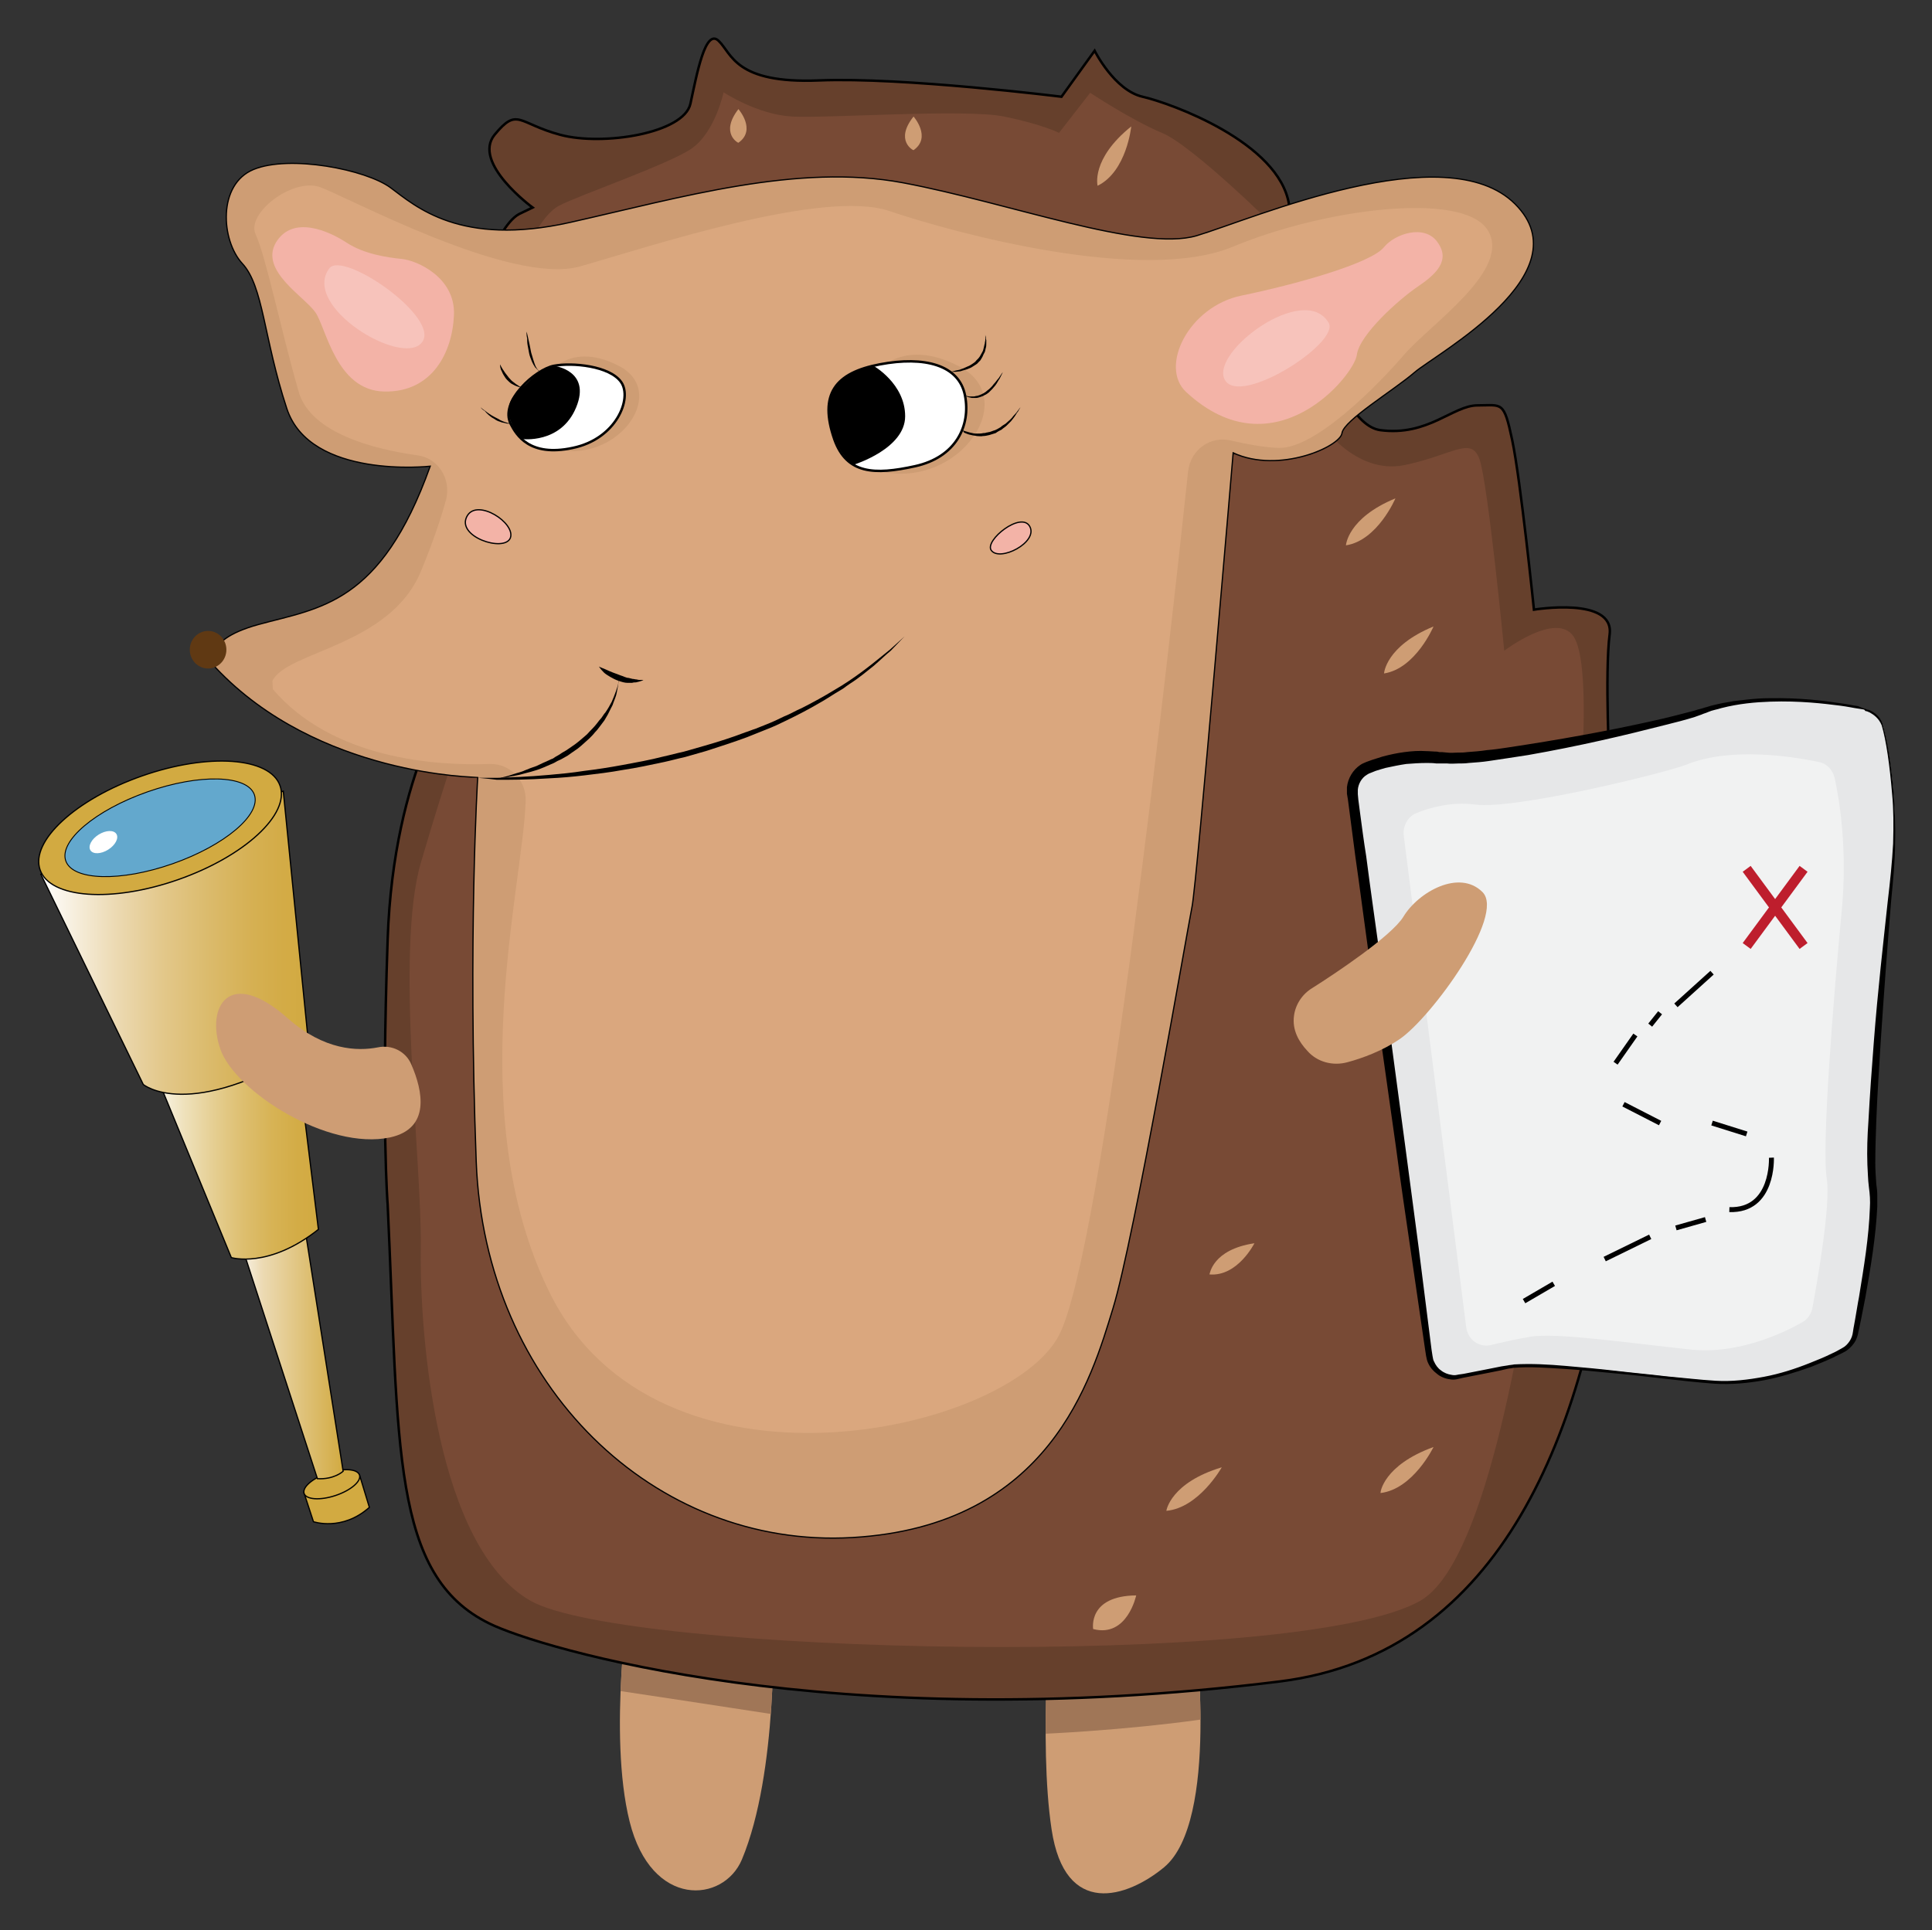<?xml version="1.0" encoding="UTF-8"?> <svg xmlns="http://www.w3.org/2000/svg" xmlns:xlink="http://www.w3.org/1999/xlink" role="img" viewBox="99.74 233.74 390.52 390.27"><rect x="99.74" y="233.74" width="390.52" height="390.27" fill="#333333" stroke="none"/><style>svg {enable-background:new 0 0 595.3 841.9}</style><style>.st0{fill:#d2aa41;stroke:#000;stroke-width:.25;stroke-miterlimit:10}.st6{fill:#ce9d74}.st11{opacity:.5;fill:#8a553e}.st14{stroke:#000;stroke-width:.25;stroke-miterlimit:10}.st14,.st15{fill:#f3b3a7}.st16,.st20{stroke:#000}.st16,.st20,.st21{stroke-miterlimit:10}.st16{fill:#fff;stroke-width:.5}.st20,.st21{fill:none}.st21{stroke:#be1e2d;stroke-width:2}.st22{opacity:.4;fill:#fcddd9}</style><g id="Layer_4"><path id="XMLID_94_" d="M161.2,535.6l1.9,5.8c0,0,5.8,2,11.3-2.9l-2-6.6L161.2,535.6z" class="st0"></path><ellipse id="XMLID_86_" cx="166.8" cy="533.8" class="st0" rx="5.9" ry="2.4" transform="rotate(-18.432 166.868 533.794)"></ellipse><linearGradient id="XMLID_82_" x1="146.554" x2="169.167" y1="505.589" y2="505.589" gradientUnits="userSpaceOnUse"><stop offset="0" stop-color="#fff"></stop><stop offset=".278" stop-color="#ecdab3"></stop><stop offset="1" stop-color="#d2aa41"></stop></linearGradient><path id="XMLID_85_" fill="url(#XMLID_82_)" stroke="#000" stroke-miterlimit="10" stroke-width=".25" d="M160.8,478.5l8.3,52.7c0,0-1.8,1.7-5.2,1.5l-17.4-53.5L160.8,478.5z"></path><linearGradient id="XMLID_95_" x1="129" x2="164.107" y1="459.767" y2="459.767" gradientUnits="userSpaceOnUse"><stop offset="0" stop-color="#fff"></stop><stop offset=".038" stop-color="#fcfaf3"></stop><stop offset=".221" stop-color="#efe2bd"></stop><stop offset=".401" stop-color="#e5ce91"></stop><stop offset=".572" stop-color="#ddbe6e"></stop><stop offset=".733" stop-color="#d7b355"></stop><stop offset=".88" stop-color="#d3ac46"></stop><stop offset="1" stop-color="#d2aa41"></stop></linearGradient><path id="XMLID_84_" fill="url(#XMLID_95_)" stroke="#000" stroke-miterlimit="10" stroke-width=".25" d="M129,445.5l17.5,42.5c0,0,7.5,2.3,17.6-5.7l-6.3-51.1L129,445.5z"></path><linearGradient id="XMLID_96_" x1="108" x2="162.167" y1="424.313" y2="424.313" gradientUnits="userSpaceOnUse"><stop offset="0" stop-color="#fff"></stop><stop offset=".278" stop-color="#ecdab3"></stop><stop offset=".451" stop-color="#e3c88b"></stop><stop offset=".62" stop-color="#dbbb6d"></stop><stop offset=".772" stop-color="#d6b155"></stop><stop offset=".904" stop-color="#d3ab46"></stop><stop offset="1" stop-color="#d2aa41"></stop></linearGradient><path id="XMLID_83_" fill="url(#XMLID_96_)" stroke="#000" stroke-miterlimit="10" stroke-width=".25" d="M108,410.5l20.7,42.5c0,0,9.2,7.7,33.5-7.3l-5.2-52L108,410.5z"></path><ellipse id="XMLID_80_" cx="132.1" cy="401.1" class="st0" rx="25.7" ry="11.1" transform="rotate(-19.341 132.104 401.116)"></ellipse><ellipse id="XMLID_93_" cx="132.1" cy="401.1" fill="#63a8cd" stroke="#000" stroke-miterlimit="10" stroke-width=".184" rx="20.2" ry="7.7" transform="rotate(-19.341 132.104 401.116)"></ellipse><ellipse id="XMLID_92_" cx="120.6" cy="404" fill="#fff" rx="3.1" ry="1.8" transform="rotate(147.948 120.621 404.007)"></ellipse></g><g id="Layer_3"><path id="XMLID_5_" d="M256,561.7c0,0,1.1,30.3-6.3,48c-3.7,8.8-18.3,10-22.7-7.7s0-46.3,0-46.3L256,561.7z" class="st6"></path><g id="XMLID_78_"><defs><path id="XMLID_77_" d="M256,561.7c0,0,1.1,30.3-6.3,48c-3.7,8.8-18.3,10-22.7-7.7s0-46.3,0-46.3L256,561.7z"></path></defs><clipPath id="XMLID_97_"><use overflow="visible" xlink:href="#XMLID_77_"></use></clipPath><path id="XMLID_76_" fill="#a07657" d="M214.3,574c0,0,42,6.3,62,9.5c20,3.3,68.5-1,79.7-4.8S245.8,534.8,214.3,574z" clip-path="url(#XMLID_97_)"></path></g><path id="XMLID_7_" d="M341.3,563.3c0,0,5,38.7-6.3,48c-7.4,6.1-20,10.3-22.7-7.7c-2.7-17.9,0-46.3,0-46.3L341.3,563.3 z" class="st6"></path><g id="XMLID_75_"><defs><path id="XMLID_72_" d="M341.3,563.3c0,0,5,38.7-6.3,48c-7.4,6.1-20,10.3-22.7-7.7c-2.7-17.9,0-46.3,0-46.3L341.3,563.3z"></path></defs><clipPath id="XMLID_98_"><use overflow="visible" xlink:href="#XMLID_72_"></use></clipPath><path id="XMLID_73_" fill="#a07657" d="M214.3,574c0,0,42,6.3,62,9.5c20,3.3,68.5-1,79.7-4.8S245.8,534.8,214.3,574z" clip-path="url(#XMLID_98_)"></path><path id="XMLID_74_" fill="#ce9d74" d="M256,561.7c0,0,1.1,30.3-6.3,48c-3.7,8.8-18.3,10-22.7-7.7s0-46.3,0-46.3L256,561.7z" clip-path="url(#XMLID_98_)"></path></g><path id="XMLID_3_" fill="#66402c" stroke="#000" stroke-miterlimit="10" stroke-width=".5" d="M199.7,283.7c0,0,2.3-5.3,5-6.7c2.7-1.3,2.7-1.3,2.7-1.3s-12.3-9-7.7-14.7 c4.7-5.7,4.7-2.3,13.3,0s25-0.3,26.3-6.3c1.3-6,3-15.3,5.7-12.7s3.3,8.7,20.3,8s49,3.3,49,3.3l6.7-9.3c0,0,4,8,9.7,9.3 c5.7,1.3,27.6,9.2,29.6,21.8s8.7,44.2,18.4,45.6c9.7,1.3,14.7-5,19.7-5s5.3-1,7,7c1.7,8,4.4,34.3,4.4,34.3s16.3-2.7,15.3,5 s0,27.7,0,27.7s24,172.7-66.7,184c-90.7,11.3-150-6.9-159.7-11.7c-19.9-9.7-18.3-35.7-20.6-84.7c0,0-1.3-16.3,0-53.7 c1.2-34.6,14-51,14-51L199.7,283.7z"></path><path id="XMLID_71_" d="M366.8,319.5c0,0,6.9,10.2,16.7,8.3c9.8-2,13.6-6,15.3-1.2s5,38.7,5,38.7s10.5-8,14-2.9 c3.5,5.2,1.5,28.7,1.5,28.7s-7.8,152.3-32.5,166.3s-160.8,10.8-179.8,0S184.5,504,184.8,486c0.2-18-5.2-60,0-77.8 s8.7-27.4,8.7-27.4L366.8,319.5z" class="st11"></path><path id="XMLID_70_" d="M206.2,284.6c0,0,2.6-7.2,6.6-9.3s22-8.3,26.7-11.5c4.8-3.3,6.5-11.4,6.5-11.4 s6.8,4.5,13.8,4.9c7,0.4,35.1-1.6,42.9,0s11.1,3.3,11.1,3.3l6.3-8.1c0,0,8.3,5.5,14.5,8.1c6.3,2.6,23.3,19.5,23.3,19.5l-36.2,6.9 L206.2,284.6z" class="st11"></path><path id="XMLID_6_" d="M182.9,449c-1.1-2.7-4-4.1-6.8-3.5c-4.1,0.8-10.8,0.6-18.1-5.8c-12-10.7-16.7-2.3-13.7,6.2 s21.7,20.5,34.3,17.8C186.8,461.9,185.2,454.3,182.9,449z" class="st6"></path><path id="XMLID_4_" fill="#ce9d74" stroke="#000" stroke-miterlimit="10" stroke-width=".25" d="M143.3,368.7c0,0-3.7-5.3,8.7-8.7s24.7-4,34.7-32c0,0-24.3,2.7-29-11.7 c-4.7-14.3-4.7-24.7-9-29.3c-4.3-4.7-5-16,2.3-19s22.7,0,27.7,3.7c5,3.7,14,12,36.3,7s46-12,67.3-8c21.3,4,48,14,59.3,10.7 C353,278,392,261,406,275s-16,30.3-20.3,34c-4.3,3.7-14.3,9.7-14.7,12.3c-0.3,2.7-12.7,8.3-22,4c0,0-7.3,86.7-8.3,91.7 s-11.7,67.3-16,81.3c-4.3,14-12.7,44-52.7,46.3c-40,2.3-74.3-30.7-76-76s0.3-77.7,0.3-77.7S164,390.7,143.3,368.7z"></path><path id="XMLID_68_" fill="#fcc69d" d="M154.8,371.4c2.9-6,23.7-7,30-22.1c2.5-6,4.1-10.9,5.1-14.5c1.1-4.2-1.6-8.5-5.8-9 c-8.5-1.2-21.6-4.4-24-12.9c-3.7-12.9-6.6-27.3-8.7-31.8c-1.9-4.2,7.3-11.3,12.8-9.6c5,1.6,38.7,20.1,52.8,16.1 s49.1-15.7,62.5-11.2c13.3,4.5,51.3,14.8,69.5,7.2c18.2-7.6,46.3-11.3,51.4-3.4s-11.3,18.9-16.8,25.2c-5.4,6.3-18,19.1-25.4,18.9 c-3.1-0.1-6.6-0.8-9.7-1.5c-4.1-1-8.1,1.9-8.6,6.2c-3.6,33.8-17.2,157.6-26.1,174.7c-10.3,19.8-81.2,35.6-103-8.7 c-17.8-36.2-5.3-82.2-4.8-99.4c0.1-4.1-3.2-7.5-7.2-7.4c-11.1,0.4-31.8-1-43.9-15.1" opacity=".26"></path><g id="XMLID_10_"><path id="XMLID_61_" d="M196.3,391c0,0,1.5,0,4,0c2.6-0.1,6.2-0.2,10.5-0.6c2.2-0.2,4.5-0.4,7-0.8c2.5-0.3,5.1-0.7,7.8-1.2 c2.7-0.5,5.5-1,8.2-1.7c1.4-0.3,2.8-0.7,4.2-1c1.4-0.4,2.8-0.8,4.2-1.2c2.8-0.8,5.6-1.7,8.2-2.7c0.7-0.2,1.3-0.5,2-0.7 c0.7-0.3,1.3-0.5,2-0.8c1.3-0.5,2.6-1.1,3.8-1.7c1.3-0.5,2.4-1.2,3.6-1.7c1.2-0.6,2.3-1.2,3.4-1.8c1.1-0.6,2.1-1.2,3.1-1.8 c0.5-0.3,1-0.6,1.5-0.9c0.5-0.3,0.9-0.6,1.4-0.9c1.8-1.2,3.4-2.4,4.8-3.5c1.4-1.1,2.6-2.1,3.6-2.9c1.9-1.7,3-2.7,3-2.7 s-1,1-2.8,2.9c-1,0.8-2.1,1.9-3.5,3.1c-1.4,1.1-2.9,2.4-4.8,3.6c-0.4,0.3-0.9,0.6-1.4,1c-0.5,0.3-1,0.6-1.5,0.9 c-1,0.6-2,1.3-3.1,1.9c-2.2,1.3-4.5,2.5-7,3.7c-1.2,0.6-2.5,1.2-3.8,1.7c-0.7,0.3-1.3,0.5-2,0.8c-0.7,0.3-1.3,0.5-2,0.8 c-2.7,1-5.5,1.9-8.3,2.8c-1.4,0.4-2.8,0.8-4.2,1.2c-1.4,0.3-2.8,0.7-4.2,1c-2.8,0.6-5.6,1.2-8.3,1.6c-2.7,0.5-5.3,0.8-7.8,1.1 c-2.5,0.3-4.9,0.5-7.1,0.6c-4.4,0.3-8,0.3-10.6,0.3C197.8,391.1,196.3,391,196.3,391z"></path></g><path id="XMLID_79_" d="M209.7,310.5c0,0,4.4-8.3,15.1-2.8S223.7,329,210,324L209.7,310.5z" class="st6"></path><path id="XMLID_81_" d="M274.8,311.4c0,0,5.5-10.5,18.8-3.6c13.3,6.9-1.4,26.8-18.4,20.5L274.8,311.4z" class="st6"></path><g id="XMLID_11_"><path id="XMLID_57_" d="M220.8,368.5c0,0,0.6,0.3,1.4,0.6c0.4,0.2,0.9,0.4,1.4,0.6c0.5,0.2,1.1,0.4,1.6,0.6 c0.3,0.1,0.6,0.2,0.8,0.3c0.3,0.1,0.5,0.2,0.8,0.2c0.3,0.1,0.5,0.1,0.8,0.2c0.3,0,0.5,0.1,0.7,0.1c0.2,0,0.4,0.1,0.6,0.1 c0.2,0,0.3,0,0.5,0c0.3,0,0.4,0,0.4,0s-0.1,0.1-0.4,0.2c-0.3,0.1-0.6,0.2-1.1,0.3c-0.2,0-0.5,0-0.8,0.1c-0.3,0-0.6,0-0.9,0 c-0.6,0-1.2-0.2-1.8-0.4c-0.6-0.2-1.2-0.5-1.7-0.8c-0.5-0.3-1-0.6-1.3-0.9C221.1,369,220.8,368.5,220.8,368.5z"></path></g><g id="XMLID_12_"><path id="XMLID_55_" d="M224.8,370.7c0,0,0,0.5-0.1,1.5c-0.1,0.5-0.2,1-0.3,1.6c-0.1,0.6-0.4,1.3-0.7,2.1 c-0.1,0.4-0.3,0.7-0.5,1.1c-0.2,0.4-0.4,0.8-0.6,1.2c-0.2,0.4-0.5,0.8-0.7,1.2c-0.3,0.4-0.6,0.8-0.9,1.2c-0.3,0.4-0.6,0.8-1,1.2 c-0.3,0.4-0.7,0.8-1.1,1.2c-0.8,0.7-1.6,1.5-2.4,2.1l-1.3,0.9l-0.7,0.5l-0.7,0.4c-0.5,0.3-0.9,0.5-1.4,0.7l-0.7,0.4 c-0.2,0.1-0.5,0.2-0.7,0.3c-0.9,0.4-1.8,0.8-2.7,1.1c-0.9,0.3-1.7,0.5-2.5,0.7c-0.4,0.1-0.7,0.2-1.1,0.3c-0.4,0.1-0.7,0.1-1,0.2 c-0.6,0.1-1.2,0.2-1.6,0.3c-0.9,0.1-1.4,0.2-1.4,0.2s0.5-0.2,1.4-0.4c0.4-0.1,1-0.3,1.6-0.5c0.3-0.1,0.6-0.2,1-0.3 c0.3-0.1,0.7-0.2,1.1-0.4c0.7-0.3,1.5-0.6,2.4-0.9c0.8-0.4,1.7-0.8,2.6-1.2c0.2-0.1,0.4-0.2,0.7-0.3l0.6-0.4 c0.4-0.2,0.9-0.5,1.3-0.8l0.7-0.4l0.6-0.4l1.3-0.9c0.8-0.6,1.6-1.3,2.4-2c0.7-0.8,1.4-1.4,2-2.2c0.3-0.4,0.6-0.8,0.9-1.1 c0.3-0.4,0.5-0.8,0.8-1.1c0.3-0.4,0.5-0.8,0.7-1.1c0.2-0.4,0.4-0.7,0.6-1.1c0.3-0.7,0.6-1.4,0.8-2c0.2-0.6,0.4-1.1,0.5-1.6 C224.7,371.3,224.8,370.7,224.8,370.7z"></path></g><path id="XMLID_8_" d="M307.9,340.2c1.7,3.2-6.1,7.2-7.8,4.8C298.7,343,306.2,337,307.9,340.2z" class="st14"></path><path id="XMLID_13_" d="M194.2,338c2.1-3.5,9.8,1.5,8.7,4.5C201.7,345.5,191.7,342.2,194.2,338z" class="st14"></path><path id="XMLID_14_" d="M155.5,282.8c3.4-5.7,10.8-2.3,14.3,0c3.5,2.3,8.2,3,11.2,3.3c3,0.3,10.8,3.7,10.5,11.3 s-4.4,15.7-14.1,15.5s-11.7-12.8-13.9-16S152.2,288.5,155.5,282.8z" class="st15"></path><path id="XMLID_15_" d="M339.5,313c-5.5-5.1,0.5-17.3,11.2-19.5c10.7-2.2,26.2-6.5,28.8-9.8c2.2-2.7,8.2-4.7,10.8-1 c2.7,3.7-0.3,6.5-4,9c-3.7,2.5-11.8,9.7-12.3,13.8S357.3,329.5,339.5,313z" class="st15"></path><path id="XMLID_16_" d="M203,319.5c-2.4-4.6,5-11.1,8.7-11.8c3.7-0.7,11.3,0,13.6,3.3s-1,11.5-9.8,13.3 C206.7,326.2,204.1,321.6,203,319.5z" class="st16"></path><g id="XMLID_18_"><path id="XMLID_37_" d="M206.2,300.8c0,0,0.1,0.5,0.3,1.3c0.2,0.8,0.4,1.9,0.6,2.9c0.3,1,0.6,2.1,0.9,2.8c0.1,0.2,0.2,0.3,0.3,0.5 c0.1,0.1,0.2,0.3,0.3,0.3c0.2,0.2,0.3,0.3,0.3,0.3s-0.1-0.1-0.3-0.2c-0.1-0.1-0.2-0.2-0.3-0.3c-0.1-0.1-0.3-0.3-0.4-0.4 c-0.2-0.3-0.5-0.8-0.7-1.3c-0.2-0.5-0.4-1-0.5-1.5c-0.1-0.5-0.2-1.1-0.3-1.6c-0.1-0.5-0.1-1-0.1-1.4 C206.1,301.4,206.2,300.8,206.2,300.8z"></path></g><g id="XMLID_19_"><path id="XMLID_59_" d="M200.8,307.4c0,0,0.2,0.4,0.5,0.9c0.3,0.5,0.8,1.2,1.3,1.8c0.3,0.3,0.5,0.6,0.8,0.8 c0.3,0.2,0.6,0.5,0.8,0.6c0.3,0.2,0.5,0.3,0.6,0.4c0.2,0.1,0.3,0.1,0.3,0.1s-0.1,0-0.3,0c-0.2,0-0.4-0.1-0.7-0.2 c-0.3-0.1-0.6-0.3-1-0.5c-0.3-0.2-0.6-0.5-0.9-0.8c-0.3-0.3-0.5-0.7-0.7-1c-0.2-0.3-0.3-0.7-0.5-1 C200.8,307.9,200.8,307.4,200.8,307.4z"></path></g><g id="XMLID_20_"><path id="XMLID_53_" d="M196.9,316.1c0,0,0.3,0.3,0.9,0.7c0.5,0.4,1.2,0.9,2,1.3c0.4,0.2,0.8,0.4,1.1,0.6c0.4,0.2,0.7,0.3,1,0.4 c0.3,0.1,0.6,0.2,0.8,0.2c0.2,0.1,0.3,0.1,0.3,0.1s-0.1,0-0.3,0c-0.2,0-0.5,0-0.8-0.1c-0.3-0.1-0.7-0.1-1.1-0.3 c-0.4-0.1-0.8-0.3-1.2-0.6c-0.8-0.4-1.5-1.1-1.9-1.6C197.1,316.5,196.9,316.1,196.9,316.1z"></path></g><path id="XMLID_17_" d="M268.4,322.6c-3.2-9.2,0.2-13.5,9.2-15.2s16,0.1,17.2,6.3c1.2,6.2-1.9,12.5-10.1,14.3 S270.9,329.6,268.4,322.6z" class="st16"></path><g id="XMLID_22_"><path id="XMLID_51_" d="M294.8,313.7c0,0,0.1,0.1,0.4,0.1c0.1,0,0.3,0.1,0.5,0.1c0.2,0,0.4,0,0.6,0c0.2,0,0.5,0,0.7-0.1 c0.3,0,0.5-0.1,0.8-0.2c0.5-0.2,1.1-0.5,1.5-0.9c0.3-0.2,0.5-0.4,0.7-0.6c0.2-0.2,0.4-0.4,0.6-0.7c0.4-0.4,0.7-0.9,1-1.2 c0.5-0.8,0.9-1.3,0.9-1.3s-0.1,0.1-0.2,0.4c-0.1,0.2-0.3,0.6-0.5,1c-0.3,0.4-0.5,0.9-0.9,1.4c-0.2,0.2-0.4,0.5-0.6,0.7 c-0.2,0.2-0.5,0.5-0.7,0.7c-0.3,0.2-0.5,0.4-0.8,0.5c-0.3,0.2-0.6,0.3-0.9,0.4c-0.3,0.1-0.6,0.2-0.9,0.2c-0.3,0-0.6,0-0.8,0 c-0.5-0.1-0.9-0.2-1.1-0.3C294.9,313.8,294.8,313.7,294.8,313.7z"></path></g><g id="XMLID_23_"><path id="XMLID_41_" d="M294.2,320.7c0,0,0.2,0.1,0.6,0.2c0.4,0.1,0.9,0.3,1.5,0.4c0.3,0.1,0.7,0.1,1,0.1c0.4,0,0.8,0,1.2-0.1 c0.2,0,0.4,0,0.6-0.1c0.2,0,0.4-0.1,0.6-0.1c0.4-0.1,0.8-0.3,1.2-0.4c0.4-0.2,0.8-0.4,1.1-0.6c0.3-0.3,0.7-0.5,1-0.7 c0.3-0.3,0.6-0.5,0.9-0.8c0.3-0.3,0.5-0.5,0.7-0.8c0.5-0.5,0.8-0.9,1-1.2c0.2-0.3,0.4-0.5,0.4-0.5s-0.1,0.2-0.3,0.5 c-0.1,0.2-0.2,0.4-0.4,0.6c-0.1,0.2-0.3,0.5-0.5,0.8c-0.2,0.3-0.4,0.5-0.7,0.9c-0.3,0.3-0.6,0.6-0.9,0.9c-0.3,0.3-0.7,0.5-1,0.8 c-0.4,0.2-0.8,0.4-1.2,0.7c-0.4,0.1-0.9,0.3-1.3,0.4c-0.4,0.1-0.9,0.2-1.3,0.2c-0.4,0.1-0.8,0-1.2,0c-0.4-0.1-0.8-0.1-1.1-0.2 c-0.7-0.1-1.2-0.4-1.5-0.5C294.4,320.8,294.2,320.7,294.2,320.7z"></path></g><g id="XMLID_24_"><path id="XMLID_39_" d="M291.9,308.9c0,0,0.2,0,0.5-0.1c0.3-0.1,0.7-0.2,1.3-0.3c0.3-0.1,0.5-0.2,0.8-0.3c0.3-0.1,0.6-0.3,0.9-0.4 c0.3-0.1,0.6-0.3,0.9-0.5c0.3-0.2,0.6-0.4,0.8-0.7l0.4-0.4l0.3-0.4c0.2-0.3,0.3-0.6,0.5-0.9c0.2-0.3,0.2-0.6,0.3-0.9 c0.1-0.3,0.1-0.6,0.2-0.8c0-0.3,0.1-0.5,0.1-0.7c0-0.2,0-0.4,0-0.6c0-0.3,0-0.5,0-0.5s0,0.2,0.1,0.5c0,0.2,0,0.4,0.1,0.6 c0,0.2,0,0.5,0,0.7c0,0.3,0,0.6-0.1,0.9c-0.1,0.3-0.1,0.7-0.3,1c-0.2,0.3-0.3,0.7-0.5,1l-0.3,0.5l-0.4,0.4 c-0.2,0.3-0.6,0.5-0.9,0.7c-0.3,0.2-0.6,0.4-0.9,0.5c-0.6,0.3-1.3,0.4-1.8,0.6C292.6,309,291.9,308.9,291.9,308.9z"></path></g><ellipse id="XMLID_21_" cx="141.8" cy="365.1" fill="#603913" rx="3.7" ry="3.8"></ellipse><path id="XMLID_26_" d="M249,255.8c0,0,3.7,4.2,0,6.8C249,262.7,245.2,260.7,249,255.8z" class="st6"></path><path id="XMLID_27_" d="M284.4,257.3c0,0,3.7,4.2,0,6.8C284.4,264.2,280.5,262.2,284.4,257.3z" class="st6"></path><path id="XMLID_28_" d="M328.4,259.3c0,0-0.9,9.1-6.8,12C321.6,271.3,320.2,265.9,328.4,259.3z" class="st6"></path><path id="XMLID_29_" d="M381.8,334.5c0,0-3.6,8.5-10,9.5C371.8,344,372.1,338.5,381.8,334.5z" class="st6"></path><path id="XMLID_42_" d="M389.5,360.4c0,0-3.6,8.5-10,9.5C379.5,369.9,379.8,364.4,389.5,360.4z" class="st6"></path><path id="XMLID_43_" d="M353.3,485.1c0,0-3.4,6.8-9.1,6.3C344.3,491.4,344.7,486.4,353.3,485.1z" class="st6"></path><path id="XMLID_44_" d="M389.5,526.3c0,0-4.1,8.5-10.7,9.3C378.7,535.6,379.3,530,389.5,526.3z" class="st6"></path><path id="XMLID_45_" d="M346.7,530.4c0,0-4.6,8.2-11.2,8.8C335.5,539.1,336.4,533.5,346.7,530.4z" class="st6"></path><path id="XMLID_46_" d="M329.4,556.3c0,0-1.8,8.6-8.7,6.8C320.7,563,319.6,556.4,329.4,556.3z" class="st6"></path><path id="XMLID_25_" d="M211.7,307.7c0,0,7.6,0.9,4.5,8.4s-11,6.4-11,6.4s-5.3-5.4-0.9-9.5S209.8,307.9,211.7,307.7z"></path><path id="XMLID_47_" d="M276.3,307.7c0,0,6.4,3.6,6.4,10.2c0,6.6-10.4,9.8-10.4,9.8s-4.4-2.5-5-10.6S276.3,307.7,276.3,307.7z"></path><g id="XMLID_48_"><path id="XMLID_91_" fill="#e6e7e8" d="M476.6,377.1c1.9,0.4,3.5,1.9,3.9,3.8c1.2,5.2,3.2,16.7,1.7,30.7c-2,19.4-5,54.4-3.8,61.9 c1,6.1-2.3,23.5-3.5,29.7c-0.3,1.5-1.2,2.7-2.6,3.4c-4.6,2.4-15.9,7.5-27.6,6.3c-15.3-1.5-33.8-4-40-3c-3.1,0.5-6.9,1.3-10,2 c-2.8,0.6-5.6-1.3-6-4.2l-15.5-113.5c-0.3-2.3,1-4.5,3.2-5.3c3.3-1.3,8.7-2.6,14.6-1.9c10,1.3,47.9-7.4,52.8-9.3 C454.8,373.5,470.1,375.8,476.6,377.1z"></path><path id="XMLID_88_" d="M476.6,377c0,0,0.1,0,0.3,0.1c0.2,0.1,0.5,0.1,0.9,0.3c0.8,0.4,1.9,1.1,2.5,2.7c0.9,3.2,1.7,7.9,2.2,13.9 c0.2,3,0.4,6.4,0.3,10.1c0,3.7-0.4,7.6-0.8,11.8c-0.7,8.4-1.4,17.9-2.1,28.3c-0.3,5.2-0.7,10.6-0.9,16.2c-0.1,2.8-0.2,5.6-0.2,8.5 c0,1.4,0.1,2.9,0.2,4.2c0.1,0.8,0.2,1.4,0.2,2.3c0,0.8,0,1.6,0,2.3c-0.3,6.1-1.3,12.1-2.4,18.3c-0.3,1.5-0.6,3.1-0.9,4.6 c-0.2,0.8-0.3,1.6-0.5,2.3c-0.1,0.8-0.4,1.7-0.9,2.4c-0.5,0.7-1.2,1.4-2,1.8c-0.7,0.4-1.5,0.7-2.2,1.1c-1.5,0.7-3,1.3-4.5,1.9 c-3.1,1.1-6.3,2.1-9.5,2.7c-3.3,0.6-6.6,0.9-10,0.7c-6.7-0.5-13.4-1.5-20.2-2.1c-3.4-0.3-6.8-0.7-10.2-0.9 c-3.4-0.2-6.9-0.5-10.3-0.2c-0.4,0.1-0.8,0.1-1.2,0.2l-1.3,0.3l-2.5,0.5l-5.1,1c-0.4,0.1-0.9,0.2-1.3,0.3c-0.5,0.1-1,0.1-1.4,0 c-0.9-0.1-1.9-0.5-2.6-1.1c-0.8-0.6-1.4-1.3-1.8-2.2c-0.2-0.4-0.3-0.9-0.4-1.4l-0.2-1.3c-1-6.9-2-13.7-3-20.6 c-1-6.8-2-13.6-2.9-20.4c-1.9-13.5-3.8-26.8-5.6-39.7c-0.9-6.4-1.7-12.8-2.6-19c-0.4-3.1-0.8-6.2-1.2-9.2 c-0.1-0.8-0.2-1.5-0.3-2.3l-0.2-1.2c0-0.2,0-0.3,0-0.6c0-0.3,0-0.5,0-0.7c0.2-1.8,1.2-3.5,2.7-4.5c0.4-0.3,0.8-0.4,1.2-0.6 l1.1-0.4c0.7-0.2,1.5-0.5,2.2-0.7c1.5-0.4,2.9-0.7,4.4-0.9c1.5-0.2,3-0.3,4.4-0.2c0.7,0,1.5,0.1,2.2,0.1l0.5,0.1 c0.1,0,0.3,0,0.5,0l1.1,0.1c0.7,0.1,1.4,0,2,0c0.7,0,1.3,0,2-0.1c1.4-0.1,2.7-0.2,4-0.4c1.3-0.1,2.7-0.3,4-0.5 c1.3-0.2,2.6-0.4,3.9-0.6c10.2-1.6,19.6-3.4,27.8-5.3c2.1-0.5,4-1,5.9-1.5c0.5-0.1,0.9-0.3,1.4-0.4c0.5-0.1,0.9-0.3,1.4-0.4 c0.9-0.3,1.8-0.5,2.7-0.7c0.9-0.2,1.8-0.3,2.7-0.5c0.9-0.1,1.7-0.2,2.6-0.3c1.7-0.2,3.3-0.3,4.8-0.3c6.1-0.1,10.8,0.5,14.1,1 c1.6,0.2,2.8,0.5,3.7,0.6C476.2,376.9,476.6,377,476.6,377z M476.5,377.2c0,0-0.4-0.1-1.2-0.2c-0.8-0.1-2.1-0.4-3.7-0.6 c-3.2-0.4-8-1-14-0.8c-3,0.1-6.4,0.4-9.9,1.3c-0.9,0.3-1.8,0.4-2.7,0.8c-0.4,0.2-0.9,0.3-1.3,0.5c-0.5,0.2-0.9,0.3-1.4,0.5 c-1.9,0.6-3.9,1.1-5.9,1.6c-8.2,2.1-17.5,4.3-27.8,6.1c-1.3,0.2-2.6,0.4-3.9,0.6c-1.3,0.2-2.7,0.4-4,0.6c-1.3,0.2-2.7,0.3-4.1,0.4 c-0.7,0.1-1.4,0.1-2.1,0.1c-0.7,0-1.5,0.1-2.2,0l-1.1,0c-0.2,0-0.3,0-0.6,0l-0.5,0c-0.7-0.1-1.4-0.1-2-0.1c-1.4,0-2.8,0.1-4.1,0.2 c-1.4,0.2-2.8,0.5-4.2,0.8c-0.7,0.2-1.4,0.4-2,0.6l-1,0.4c-0.3,0.1-0.5,0.2-0.8,0.4c-1,0.6-1.7,1.8-1.8,3c0,0.2,0,0.3,0,0.4 c0,0.1,0,0.3,0,0.5l0.1,1.1c0.1,0.8,0.2,1.5,0.3,2.3c0.4,3,0.8,6.1,1.3,9.2c0.8,6.2,1.7,12.5,2.6,19c1.7,12.9,3.5,26.2,5.3,39.7 c0.9,6.8,1.8,13.6,2.7,20.4c0.9,6.9,1.7,13.7,2.6,20.6l0.2,1.3c0.1,0.4,0.1,0.8,0.3,1.1c0.3,0.7,0.8,1.4,1.4,1.8 c0.6,0.5,1.4,0.8,2.1,0.9c0.4,0.1,0.8,0.1,1.2,0c0.4-0.1,0.8-0.1,1.3-0.2l5.1-1l2.5-0.5l1.3-0.2c0.4-0.1,0.9-0.1,1.3-0.2 c3.5-0.2,6.9,0,10.4,0.3c3.4,0.3,6.8,0.6,10.2,1c3.4,0.4,6.8,0.7,10.1,1.1c3.4,0.3,6.7,0.7,10,0.9c3.3,0.2,6.6-0.2,9.8-0.8 c3.2-0.6,6.3-1.6,9.3-2.8c1.5-0.6,3-1.2,4.4-1.9c0.7-0.3,1.4-0.7,2.1-1.1c0.6-0.3,1.1-0.8,1.5-1.4c0.4-0.6,0.6-1.2,0.7-2 c0.1-0.8,0.3-1.6,0.4-2.3c0.3-1.6,0.5-3.1,0.8-4.6c0.5-3.1,1-6.1,1.4-9.1c0.4-3,0.7-6,0.8-8.9c0.1-1.5,0-2.8-0.2-4.3 c-0.2-1.5-0.2-3-0.3-4.5c-0.1-2.9,0-5.8,0.2-8.6c0.3-5.6,0.7-11,1.1-16.2c0.8-10.4,1.9-19.9,2.8-28.3c0.5-4.2,0.9-8.1,1.1-11.8 c0.1-3.6,0.1-7-0.2-10c-0.5-6-1.2-10.8-2.1-13.9c-0.6-1.5-1.7-2.2-2.4-2.6c-0.4-0.2-0.7-0.3-0.9-0.3 C476.6,377.2,476.5,377.2,476.5,377.2z"></path></g><path id="XMLID_50_" fill="#f1f2f2" d="M467.4,387.8c1.6,0.3,2.8,1.6,3.2,3.3c1,4.6,2.6,14.6,1.4,26.9c-1.6,17-4.1,47.6-3,54.1 c0.8,5.3-1.9,20.6-2.9,26c-0.2,1.3-1,2.4-2.1,3c-3.7,2.1-12.9,6.5-22.4,5.5c-12.4-1.3-27.4-3.5-32.5-2.6c-2.5,0.4-5.6,1.1-8.1,1.7 c-2.3,0.5-4.6-1.1-4.9-3.7l-12.6-99.2c-0.3-2,0.8-4,2.6-4.7c2.7-1.1,7-2.3,11.8-1.7c8.1,1.1,38.9-6.5,42.8-8.1 C449.7,384.7,462.1,386.7,467.4,387.8z"></path><path id="XMLID_9_" d="M361.3,439.1c0.3-2.3,1.7-4.4,3.7-5.6c4.6-2.9,16-10.5,18.4-14.4c3-5,11.3-9.7,16-5 c4.7,4.7-10.3,25.3-16.7,29.7c-3.5,2.4-7.6,3.9-10.6,4.7c-2.9,0.8-6.1,0-8.1-2.3C362.3,444.4,360.9,442,361.3,439.1z" class="st6"></path><path id="XMLID_31_" d="M407.8 496.8L413.8 493.3" class="st20"></path><path id="XMLID_32_" d="M424.1 488.3L433.3 483.8" class="st20"></path><path id="XMLID_33_" d="M452.8 463L445.8 460.8" class="st20"></path><path id="XMLID_34_" d="M435.3 460.8L427.9 457" class="st20"></path><path id="XMLID_35_" d="M426.3 448.7L430.3 443" class="st20"></path><path id="XMLID_62_" d="M438.5 437L445.8 430.4" class="st20"></path><path id="XMLID_63_" d="M457.8,467.8c0,0,0.5,10.8-8.5,10.5" class="st20"></path><path id="XMLID_64_" d="M452.8 409.4L464.3 425" class="st21"></path><path id="XMLID_65_" d="M464.3 409.4L452.8 425" class="st21"></path><path id="XMLID_66_" d="M444.5 480.3L438.5 482" class="st20"></path><path id="XMLID_67_" d="M433.3 441L435.3 438.5" class="st20"></path><path id="XMLID_30_" d="M166.3,288c2.8-3.7,22.7,10.1,18.7,15C181,308,160.6,295.7,166.3,288z" class="st22"></path><path id="XMLID_69_" d="M368.3,299c2.4,4-18,17.1-21,11.5S363.4,290.7,368.3,299z" class="st22"></path></g></svg> 